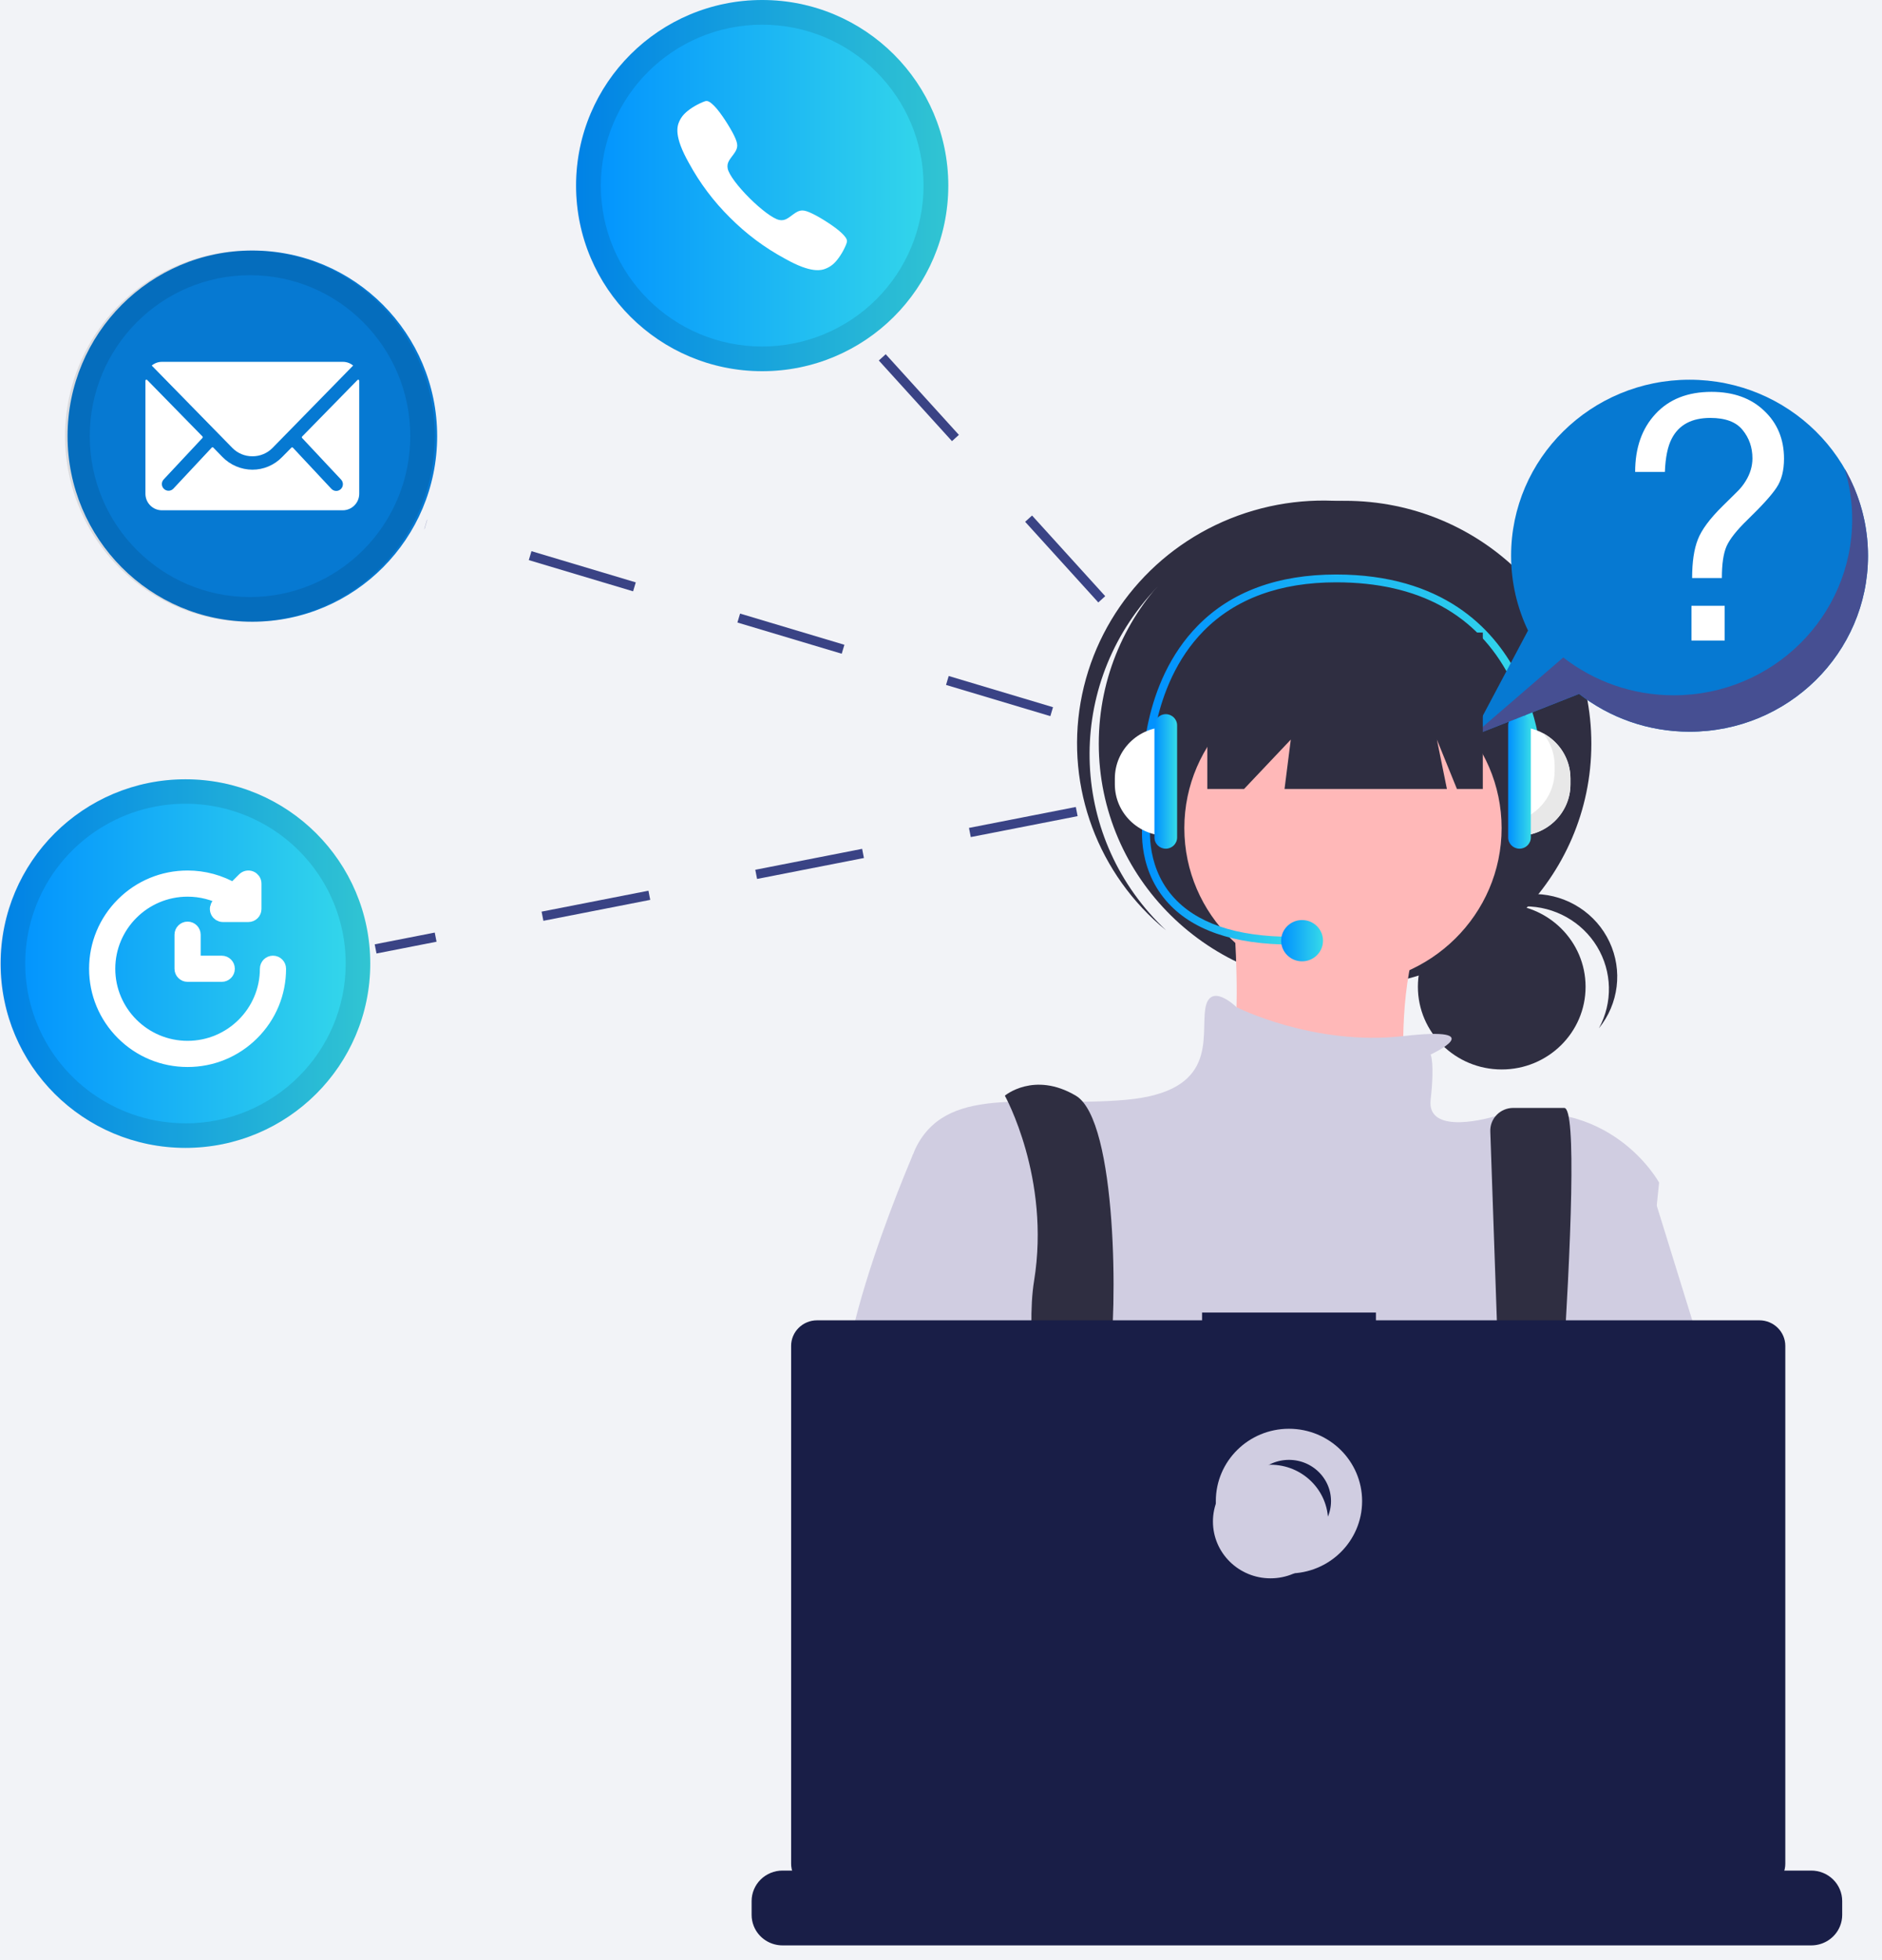 <svg width="121" height="126" viewBox="0 0 121 126" fill="none" xmlns="http://www.w3.org/2000/svg">
<rect x="0" y="0" width="121" height="126" fill="#808080" stroke="none"/>
<g clip-path="url(#clip0_1825_1755)">
<rect x="-40" y="-10" width="171" height="145" fill="#F2F3F7"/>
<path d="M23.618 22.231C24.177 22.231 24.63 21.636 24.63 20.902C24.63 20.169 24.177 19.574 23.618 19.574C23.059 19.574 22.606 20.169 22.606 20.902C22.606 21.636 23.059 22.231 23.618 22.231Z" fill="#3F3D56"/>
<path d="M16.225 39.962C22.787 39.962 28.106 34.621 28.106 28.033C28.106 21.444 22.787 16.104 16.225 16.104C9.663 16.104 4.343 21.444 4.343 28.033C4.343 34.621 9.663 39.962 16.225 39.962Z" fill="#0679D2"/>
<path d="M22.982 24.428L19.424 28.061C19.412 28.074 19.405 28.09 19.405 28.108C19.405 28.126 19.412 28.142 19.424 28.155L21.921 30.819C22.043 30.943 22.079 31.128 22.013 31.289C21.947 31.45 21.791 31.555 21.617 31.556C21.503 31.555 21.394 31.51 21.313 31.429L18.83 28.774C18.804 28.748 18.762 28.748 18.735 28.774L18.13 29.387C17.63 29.901 16.944 30.191 16.228 30.191C15.499 30.187 14.802 29.89 14.293 29.365L13.712 28.768C13.686 28.742 13.643 28.742 13.617 28.768L11.14 31.417C11.059 31.498 10.95 31.544 10.836 31.544C10.722 31.544 10.613 31.498 10.533 31.417C10.452 31.337 10.406 31.227 10.406 31.112C10.406 30.998 10.452 30.888 10.533 30.808L13.019 28.149C13.042 28.122 13.042 28.082 13.019 28.056L9.462 24.422C9.443 24.403 9.415 24.397 9.39 24.407C9.366 24.418 9.35 24.442 9.35 24.468V31.739C9.352 32.325 9.824 32.798 10.406 32.8H22.039C22.622 32.798 23.094 32.325 23.096 31.739V24.474C23.097 24.447 23.081 24.421 23.055 24.41C23.03 24.4 23 24.407 22.982 24.428Z" fill="white"/>
<path d="M16.225 29.329C16.712 29.333 17.18 29.14 17.523 28.791L22.704 23.497C22.52 23.343 22.289 23.259 22.05 23.258H10.409C10.17 23.259 9.939 23.343 9.755 23.497L14.938 28.791C15.277 29.138 15.741 29.331 16.225 29.329Z" fill="white"/>
<path opacity="0.1" d="M16.075 16.105C11.266 16.103 6.93 19.01 5.089 23.47C3.248 27.93 4.264 33.064 7.664 36.478C11.065 39.892 16.178 40.912 20.62 39.064C25.062 37.215 27.958 32.861 27.955 28.033C27.952 21.447 22.635 16.109 16.075 16.105ZM16.075 38.376C10.386 38.376 5.773 33.746 5.773 28.033C5.773 22.321 10.386 17.69 16.075 17.69C21.765 17.69 26.377 22.321 26.377 28.033C26.377 30.776 25.291 33.407 23.359 35.347C21.427 37.287 18.807 38.376 16.075 38.376Z" fill="black"/>
<path d="M96.551 68.743C99.529 68.743 101.942 66.363 101.942 63.428C101.942 60.493 99.529 58.113 96.551 58.113C93.574 58.113 91.161 60.493 91.161 63.428C91.161 66.363 93.574 68.743 96.551 68.743Z" fill="#2F2E41"/>
<path d="M98.053 58.259C99.951 58.259 101.709 59.243 102.682 60.849C103.654 62.456 103.699 64.449 102.799 66.096C104.073 64.524 104.337 62.376 103.481 60.549C102.625 58.722 100.795 57.529 98.754 57.467C96.714 57.406 94.813 58.486 93.845 60.257C94.865 58.994 96.415 58.258 98.053 58.259Z" fill="#2F2E41"/>
<path d="M86.478 63.416C95.224 63.416 102.313 56.426 102.313 47.803C102.313 39.181 95.224 32.191 86.478 32.191C77.733 32.191 70.644 39.181 70.644 47.803C70.644 56.426 77.733 63.416 86.478 63.416Z" fill="#2F2E41"/>
<path d="M74.051 38.119C79.722 31.83 89.429 31.106 95.996 36.482C95.866 36.36 95.738 36.238 95.603 36.12C91.375 32.414 85.463 31.214 80.094 32.971C74.725 34.728 70.715 39.176 69.573 44.639C68.432 50.102 70.334 55.751 74.562 59.456C74.697 59.574 74.835 59.685 74.972 59.798C68.788 53.998 68.38 44.409 74.051 38.119Z" fill="#2F2E41"/>
<path d="M86.344 63.284C91.977 63.284 96.543 58.782 96.543 53.229C96.543 47.676 91.977 43.174 86.344 43.174C80.712 43.174 76.145 47.676 76.145 53.229C76.145 58.782 80.712 63.284 86.344 63.284Z" fill="#FFB8B8"/>
<path d="M79.098 56.404C79.098 56.404 80.44 68.576 78.293 69.9C76.146 71.223 90.638 73.075 90.638 73.075C90.638 73.075 88.491 59.844 93.859 56.404H79.098Z" fill="#FFB8B8"/>
<path d="M73.474 49.66C73.468 49.427 73.347 43.936 77.019 40.207C79.163 38.03 82.153 36.928 85.908 36.928C92.757 36.928 96.002 40.393 97.519 43.301C99.154 46.437 99.172 49.523 99.172 49.653H98.664C98.664 49.623 98.644 46.544 97.058 43.515C94.945 39.477 91.193 37.431 85.908 37.431C82.296 37.431 79.427 38.483 77.383 40.558C73.859 44.136 73.979 49.593 73.981 49.646L73.474 49.66Z" fill="url(#paint0_linear_1825_1755)"/>
<path d="M83.055 60.716C79.303 60.716 76.587 59.769 74.979 57.903C73.02 55.627 73.457 52.847 73.476 52.73L73.978 52.812C73.972 52.839 73.562 55.489 75.37 57.584C76.877 59.329 79.463 60.215 83.053 60.215V60.716H83.055Z" fill="url(#paint1_linear_1825_1755)"/>
<path d="M75.033 53.724C73.18 53.724 71.677 52.242 71.677 50.414V50.042C71.677 48.214 73.18 46.732 75.033 46.732" fill="white"/>
<path d="M75.68 53.833C75.68 54.229 75.353 54.552 74.952 54.552C74.55 54.552 74.223 54.231 74.223 53.833V46.625C74.223 46.229 74.549 45.906 74.952 45.906C75.353 45.906 75.68 46.227 75.68 46.625V53.833Z" fill="url(#paint2_linear_1825_1755)"/>
<path d="M97.612 46.732C99.466 46.732 100.969 48.214 100.969 50.042V50.414C100.969 52.242 99.466 53.724 97.612 53.724" fill="white"/>
<path d="M99.206 47.131C99.672 47.699 99.952 48.421 99.952 49.207V49.58C99.952 51.059 98.969 52.308 97.613 52.734V53.725C99.467 53.725 100.97 52.243 100.97 50.415V50.043C100.968 48.785 100.255 47.689 99.206 47.131Z" fill="#E8E8E8"/>
<path d="M96.965 46.625C96.965 46.229 97.291 45.906 97.693 45.906C98.095 45.906 98.422 46.227 98.422 46.625V53.833C98.422 54.229 98.095 54.552 97.693 54.552C97.291 54.552 96.965 54.231 96.965 53.833V46.625Z" fill="url(#paint3_linear_1825_1755)"/>
<path d="M85.061 60.465C85.061 61.197 84.46 61.792 83.716 61.792C82.974 61.792 82.37 61.199 82.37 60.465C82.37 59.733 82.972 59.139 83.716 59.139C84.458 59.139 85.061 59.733 85.061 60.465Z" fill="url(#paint4_linear_1825_1755)"/>
<path d="M108.626 24.408C102.289 24.408 97.153 29.474 97.153 35.72C97.153 37.441 97.545 39.07 98.241 40.53L94.635 47.322L101.525 44.603C103.479 46.123 105.944 47.033 108.626 47.033C114.964 47.033 120.1 41.968 120.1 35.722C120.1 29.474 114.962 24.408 108.626 24.408Z" fill="#0679D2"/>
<path d="M118.6 30.131C118.912 31.16 119.083 32.251 119.083 33.38C119.083 39.628 113.945 44.692 107.61 44.692C104.927 44.692 102.462 43.782 100.508 42.261L94.635 47.322L101.525 44.602C103.479 46.122 105.944 47.033 108.626 47.033C114.964 47.033 120.1 41.967 120.1 35.721C120.1 33.686 119.552 31.78 118.6 30.131Z" fill="#464F92"/>
<path d="M91.98 67.783C91.98 67.783 95.977 65.943 90.221 66.599C84.466 67.254 79.5 64.74 79.5 64.74C79.5 64.74 77.756 63.02 77.487 64.873C77.219 66.725 78.293 70.165 72.388 70.694C66.484 71.223 61.116 69.636 58.969 73.605C56.822 77.574 57.895 94.774 57.895 94.774C57.895 94.774 61.921 109.063 65.142 111.18C68.362 113.297 96.543 110.386 96.543 110.386L104.595 96.097L106.669 76.017C106.669 76.017 103.521 70.195 96.006 71.783C96.006 71.783 91.712 73.076 91.98 70.694C92.249 68.313 91.98 67.783 91.98 67.783Z" fill="#D0CDE1"/>
<path d="M68.743 121.291C68.909 120.578 69.02 120.175 69.02 120.175L68.934 119.595L68.05 113.675L67.678 111.178C70.898 109.855 71.704 103.769 71.704 103.769L71.825 103.697L72.374 103.373V103.372L74.347 102.205L74.387 102.182L75.184 102.704L76.803 103.769C81.094 106.926 86.536 108.155 91.793 107.155C93.003 106.951 94.187 106.614 95.321 106.151L99.225 104.867L99.347 104.828L99.467 104.845L101.756 105.187L101.798 105.194L101.987 105.222L101.457 108.836L100.689 114.089C102.719 115.149 104.525 117.141 106.103 119.595C106.453 120.139 106.792 120.704 107.119 121.291C107.546 122.05 107.953 122.84 108.341 123.649C108.389 123.745 108.435 123.843 108.481 123.941C108.63 124.258 108.778 124.578 108.922 124.899H68.032C68.085 124.576 68.138 124.268 68.19 123.972C68.193 123.962 68.195 123.951 68.196 123.941C68.216 123.842 68.233 123.745 68.25 123.649C68.43 122.685 68.605 121.881 68.743 121.291Z" fill="#2F2E41"/>
<path d="M64.605 70.428C64.605 70.428 67.557 75.721 66.484 82.336C65.41 88.951 69.704 105.357 69.704 105.357L72.925 104.563C72.925 104.563 70.778 90.803 71.315 87.628C71.851 84.453 71.851 72.016 69.168 70.428C66.484 68.841 64.605 70.428 64.605 70.428Z" fill="#2F2E41"/>
<path d="M96.945 105.224L99.093 106.547C99.093 106.547 102.179 71.215 100.569 71.215H97.292C96.887 71.215 96.5 71.379 96.222 71.668C95.943 71.957 95.797 72.347 95.817 72.745L96.945 105.224Z" fill="#2F2E41"/>
<path d="M73.716 104.697C74.457 104.697 75.058 104.105 75.058 103.374C75.058 102.643 74.457 102.051 73.716 102.051C72.975 102.051 72.374 102.643 72.374 103.374C72.374 104.105 72.975 104.697 73.716 104.697Z" fill="#6C63FF"/>
<path d="M100.555 106.019C101.296 106.019 101.897 105.427 101.897 104.696C101.897 103.965 101.296 103.373 100.555 103.373C99.814 103.373 99.213 103.965 99.213 104.696C99.213 105.427 99.814 106.019 100.555 106.019Z" fill="#6C63FF"/>
<path d="M77.622 40.66V50.715H79.984L82.989 47.54L82.587 50.715H93.027L92.383 47.54L93.671 50.715H95.335V40.66H77.622Z" fill="#2F2E41"/>
<path d="M104.715 104.564C104.715 104.564 92.503 102.315 91.698 106.284C90.893 110.254 105.252 108.534 105.252 108.534L104.715 104.564Z" fill="#A0616A"/>
<path d="M105.701 74.859C105.701 74.859 107.487 80.625 111.059 92.157L105.701 94.176V74.859Z" fill="#D0CDE1"/>
<path d="M61.236 115.677L64.994 118.588C64.994 118.588 67.678 126.791 71.703 124.409C75.729 122.028 67.946 113.56 67.946 113.56L63.383 111.973L61.236 115.677Z" fill="#A0616A"/>
<path d="M62.458 73.074L58.711 74.186C58.711 74.186 51.722 90.274 55.212 92.391C58.7 94.508 59.774 96.096 59.774 96.096L62.458 73.074Z" fill="#D0CDE1"/>
<path d="M118.441 122.198V123.085C118.441 123.328 118.396 123.569 118.306 123.796C118.266 123.897 118.218 123.995 118.162 124.088C117.803 124.682 117.153 125.046 116.452 125.046H50.313C49.612 125.046 48.962 124.682 48.603 124.088C48.547 123.995 48.499 123.897 48.459 123.796C48.37 123.569 48.324 123.328 48.324 123.085V122.198C48.324 121.678 48.534 121.179 48.907 120.811C49.28 120.444 49.786 120.237 50.313 120.237H54.126V119.824C54.126 119.802 54.135 119.781 54.15 119.766C54.166 119.751 54.187 119.742 54.209 119.742H56.198C56.22 119.742 56.241 119.751 56.257 119.766C56.272 119.781 56.281 119.802 56.281 119.824V120.237H57.523V119.824C57.523 119.802 57.532 119.781 57.548 119.766C57.563 119.751 57.584 119.742 57.606 119.742H59.596C59.617 119.742 59.639 119.751 59.654 119.766C59.67 119.781 59.678 119.802 59.678 119.824V120.237H60.923V119.824C60.922 119.802 60.931 119.781 60.947 119.766C60.962 119.751 60.983 119.742 61.005 119.742H62.995C63.017 119.742 63.038 119.751 63.053 119.766C63.069 119.781 63.078 119.802 63.078 119.824V120.237H64.32V119.824C64.32 119.802 64.329 119.781 64.344 119.766C64.36 119.751 64.381 119.742 64.403 119.742H66.392C66.414 119.742 66.435 119.751 66.451 119.766C66.466 119.781 66.475 119.802 66.475 119.824V120.237H67.718V119.824C67.718 119.802 67.727 119.781 67.742 119.766C67.758 119.751 67.779 119.742 67.801 119.742H69.79C69.812 119.742 69.833 119.751 69.849 119.766C69.864 119.781 69.873 119.802 69.873 119.824V120.237H71.117V119.824C71.117 119.802 71.126 119.781 71.141 119.766C71.157 119.751 71.178 119.742 71.2 119.742H73.189C73.211 119.742 73.232 119.751 73.248 119.766C73.263 119.781 73.272 119.802 73.272 119.824V120.237H74.515V119.824C74.515 119.802 74.523 119.781 74.539 119.766C74.554 119.751 74.576 119.742 74.597 119.742H90.179C90.201 119.742 90.222 119.751 90.237 119.766C90.253 119.781 90.262 119.802 90.262 119.824V120.237H91.506V119.824C91.506 119.802 91.514 119.781 91.53 119.766C91.546 119.751 91.567 119.742 91.589 119.742H93.578C93.623 119.743 93.66 119.779 93.661 119.824V120.237H94.903V119.824C94.903 119.802 94.912 119.781 94.928 119.766C94.943 119.751 94.964 119.742 94.986 119.742H96.975C96.997 119.742 97.019 119.751 97.034 119.766C97.05 119.781 97.058 119.802 97.058 119.824V120.237H98.301V119.824C98.301 119.802 98.31 119.781 98.325 119.766C98.341 119.751 98.362 119.742 98.384 119.742H100.373C100.395 119.742 100.416 119.751 100.432 119.766C100.447 119.781 100.456 119.802 100.456 119.824V120.237H101.7V119.824C101.7 119.802 101.709 119.781 101.724 119.766C101.74 119.751 101.761 119.742 101.783 119.742H103.772C103.817 119.743 103.854 119.779 103.854 119.824V120.237H105.098V119.824C105.098 119.802 105.106 119.781 105.122 119.766C105.138 119.751 105.159 119.742 105.181 119.742H107.17C107.192 119.742 107.213 119.751 107.228 119.766C107.244 119.781 107.253 119.802 107.253 119.824V120.237H108.495V119.824C108.495 119.802 108.504 119.781 108.52 119.766C108.535 119.751 108.556 119.742 108.578 119.742H110.567C110.589 119.742 110.611 119.751 110.626 119.766C110.642 119.781 110.65 119.802 110.65 119.824V120.237H116.452C116.979 120.237 117.485 120.444 117.858 120.811C118.232 121.179 118.441 121.678 118.441 122.198Z" fill="#191E47"/>
<path d="M113.115 84.868H88.463V84.367H77.285V84.868H52.532C51.611 84.868 50.864 85.604 50.864 86.512V119.793C50.864 120.701 51.611 121.438 52.532 121.438H113.115C114.036 121.438 114.783 120.701 114.783 119.793V86.512C114.783 85.604 114.036 84.868 113.115 84.868Z" fill="#191E47"/>
<path d="M82.872 100.139C84.917 100.139 86.575 98.505 86.575 96.489C86.575 94.472 84.917 92.838 82.872 92.838C80.827 92.838 79.169 94.472 79.169 96.489C79.169 98.505 80.827 100.139 82.872 100.139Z" stroke="#D0CDE1" stroke-width="2"/>
<path d="M81.687 101.452C83.732 101.452 85.39 99.817 85.39 97.801C85.39 95.785 83.732 94.15 81.687 94.15C79.642 94.15 77.984 95.785 77.984 97.801C77.984 99.817 79.642 101.452 81.687 101.452Z" fill="#D0CDE1"/>
<path d="M108.749 38.938H110.886V41.172H108.749V38.938ZM105.129 30.333C105.129 28.786 105.565 27.544 106.439 26.605C107.313 25.66 108.512 25.188 110.038 25.188C111.449 25.188 112.576 25.592 113.422 26.401C114.274 27.203 114.7 28.231 114.7 29.484C114.7 30.244 114.542 30.859 114.227 31.332C113.919 31.805 113.293 32.499 112.347 33.416C111.66 34.082 111.212 34.648 111.005 35.113C110.804 35.572 110.704 36.252 110.704 37.154H108.792C108.792 36.13 108.913 35.307 109.157 34.684C109.4 34.053 109.934 33.334 110.757 32.524L111.617 31.676C111.875 31.432 112.082 31.178 112.24 30.913C112.526 30.448 112.67 29.964 112.67 29.463C112.67 28.761 112.458 28.152 112.036 27.637C111.62 27.121 110.929 26.863 109.963 26.863C108.767 26.863 107.939 27.307 107.481 28.195C107.223 28.689 107.076 29.402 107.041 30.333H105.129Z" fill="white"/>
<path d="M49.004 23.858C55.612 23.858 60.969 18.517 60.969 11.929C60.969 5.341 55.612 0 49.004 0C42.396 0 37.039 5.341 37.039 11.929C37.039 18.517 42.396 23.858 49.004 23.858Z" fill="url(#paint5_linear_1825_1755)"/>
<path d="M54.14 15.006C53.724 14.591 52.722 13.964 52.225 13.73C51.652 13.456 51.441 13.461 51.035 13.753C50.698 13.992 50.478 14.222 50.091 14.137C49.703 14.053 48.934 13.475 48.191 12.736C47.448 11.998 46.871 11.236 46.788 10.844C46.706 10.451 46.933 10.237 47.175 9.901C47.467 9.496 47.475 9.286 47.198 8.714C46.958 8.219 46.337 7.223 45.917 6.805C45.497 6.387 45.406 6.479 45.176 6.566C44.94 6.665 44.712 6.785 44.497 6.924C44.081 7.202 43.847 7.434 43.683 7.782C43.519 8.131 43.334 8.778 44.288 10.471C44.992 11.767 45.883 12.952 46.933 13.988C47.976 15.037 49.169 15.928 50.473 16.63C52.17 17.585 52.82 17.395 53.169 17.233C53.519 17.07 53.751 16.84 54.029 16.421C54.169 16.207 54.289 15.981 54.388 15.745C54.467 15.516 54.56 15.422 54.14 15.006Z" fill="white"/>
<path opacity="0.1" d="M49.004 0.002C44.162 -0 39.795 2.906 37.941 7.366C36.086 11.826 37.11 16.96 40.534 20.374C43.958 23.788 49.108 24.809 53.581 22.96C58.055 21.111 60.97 16.758 60.968 11.93C60.964 5.344 55.61 0.005 49.004 0.002ZM49.004 22.273C43.275 22.273 38.63 17.642 38.63 11.93C38.63 6.218 43.275 1.587 49.004 1.587C54.733 1.587 59.378 6.218 59.378 11.93C59.378 14.673 58.285 17.304 56.34 19.244C54.394 21.183 51.755 22.273 49.004 22.273Z" fill="black"/>
<path d="M11.924 73.783C18.486 73.783 23.805 68.48 23.805 61.938C23.805 55.395 18.486 50.092 11.924 50.092C5.362 50.092 0.042 55.395 0.042 61.938C0.042 68.48 5.362 73.783 11.924 73.783Z" fill="url(#paint6_linear_1825_1755)"/>
<path opacity="0.1" d="M11.924 50.088C7.116 50.086 2.78 52.971 0.938 57.399C-0.903 61.827 0.112 66.925 3.511 70.316C6.91 73.706 12.023 74.721 16.465 72.888C20.907 71.054 23.804 66.732 23.804 61.938C23.804 55.396 18.486 50.091 11.924 50.088ZM11.924 72.203C7.757 72.203 4 69.7 2.406 65.862C0.812 62.023 1.694 57.605 4.642 54.668C7.589 51.731 12.021 50.854 15.87 52.445C19.72 54.037 22.228 57.784 22.226 61.938C22.225 67.61 17.613 72.208 11.924 72.208V72.203Z" fill="black"/>
<path d="M17.551 61.929C17.362 61.929 17.209 62.082 17.209 62.27C17.209 65.1 14.899 67.403 12.06 67.403C9.221 67.403 6.912 65.1 6.912 62.27C6.912 59.439 9.221 57.136 12.06 57.136C12.926 57.136 13.768 57.351 14.52 57.759L14.093 58.185C13.995 58.282 13.966 58.429 14.019 58.556C14.072 58.684 14.196 58.767 14.334 58.767H15.969C16.158 58.767 16.311 58.614 16.311 58.426V56.796C16.311 56.658 16.228 56.534 16.1 56.481C15.972 56.428 15.825 56.457 15.728 56.555L15.021 57.259C14.126 56.733 13.108 56.455 12.06 56.455C10.503 56.455 9.038 57.06 7.936 58.158C6.835 59.257 6.228 60.717 6.228 62.27C6.228 63.823 6.835 65.283 7.936 66.381C9.038 67.48 10.503 68.085 12.06 68.085C13.618 68.085 15.083 67.48 16.184 66.381C17.286 65.283 17.892 63.823 17.892 62.27C17.892 62.082 17.739 61.929 17.551 61.929Z" fill="white" stroke="white"/>
<path d="M14.257 61.93H12.402V60.081C12.402 59.893 12.249 59.74 12.06 59.74C11.872 59.74 11.719 59.893 11.719 60.081V62.27C11.719 62.459 11.872 62.611 12.06 62.611H14.257C14.445 62.611 14.598 62.459 14.598 62.27C14.598 62.082 14.445 61.93 14.257 61.93Z" fill="white" stroke="white"/>
<path d="M70.836 38.522L55.542 21.668" stroke="#3A4385" stroke-width="0.6" stroke-dasharray="7 7"/>
<path d="M67.616 45.745L27.369 33.707" stroke="#3A4385" stroke-width="0.6" stroke-dasharray="7 7"/>
<path d="M69.226 52.166L24.149 60.994" stroke="#3A4385" stroke-width="0.6" stroke-dasharray="7 7"/>
</g>
<defs>
<linearGradient id="paint0_linear_1825_1755" x1="73.472" y1="43.294" x2="99.172" y2="43.294" gradientUnits="userSpaceOnUse">
<stop stop-color="#0090FF"/>
<stop offset="1" stop-color="#36DAE9"/>
</linearGradient>
<linearGradient id="paint1_linear_1825_1755" x1="73.422" y1="56.723" x2="83.055" y2="56.723" gradientUnits="userSpaceOnUse">
<stop stop-color="#0090FF"/>
<stop offset="1" stop-color="#36DAE9"/>
</linearGradient>
<linearGradient id="paint2_linear_1825_1755" x1="74.223" y1="50.229" x2="75.68" y2="50.229" gradientUnits="userSpaceOnUse">
<stop stop-color="#0090FF"/>
<stop offset="1" stop-color="#36DAE9"/>
</linearGradient>
<linearGradient id="paint3_linear_1825_1755" x1="96.965" y1="50.229" x2="98.422" y2="50.229" gradientUnits="userSpaceOnUse">
<stop stop-color="#0090FF"/>
<stop offset="1" stop-color="#36DAE9"/>
</linearGradient>
<linearGradient id="paint4_linear_1825_1755" x1="82.37" y1="60.465" x2="85.061" y2="60.465" gradientUnits="userSpaceOnUse">
<stop stop-color="#0090FF"/>
<stop offset="1" stop-color="#36DAE9"/>
</linearGradient>
<linearGradient id="paint5_linear_1825_1755" x1="37.039" y1="11.929" x2="60.969" y2="11.929" gradientUnits="userSpaceOnUse">
<stop stop-color="#0090FF"/>
<stop offset="1" stop-color="#36DAE9"/>
</linearGradient>
<linearGradient id="paint6_linear_1825_1755" x1="0.042" y1="61.938" x2="23.805" y2="61.938" gradientUnits="userSpaceOnUse">
<stop stop-color="#0090FF"/>
<stop offset="1" stop-color="#36DAE9"/>
</linearGradient>
<clipPath id="clip0_1825_1755">
<rect width="121" height="126" fill="white"/>
</clipPath>
</defs>
</svg>
